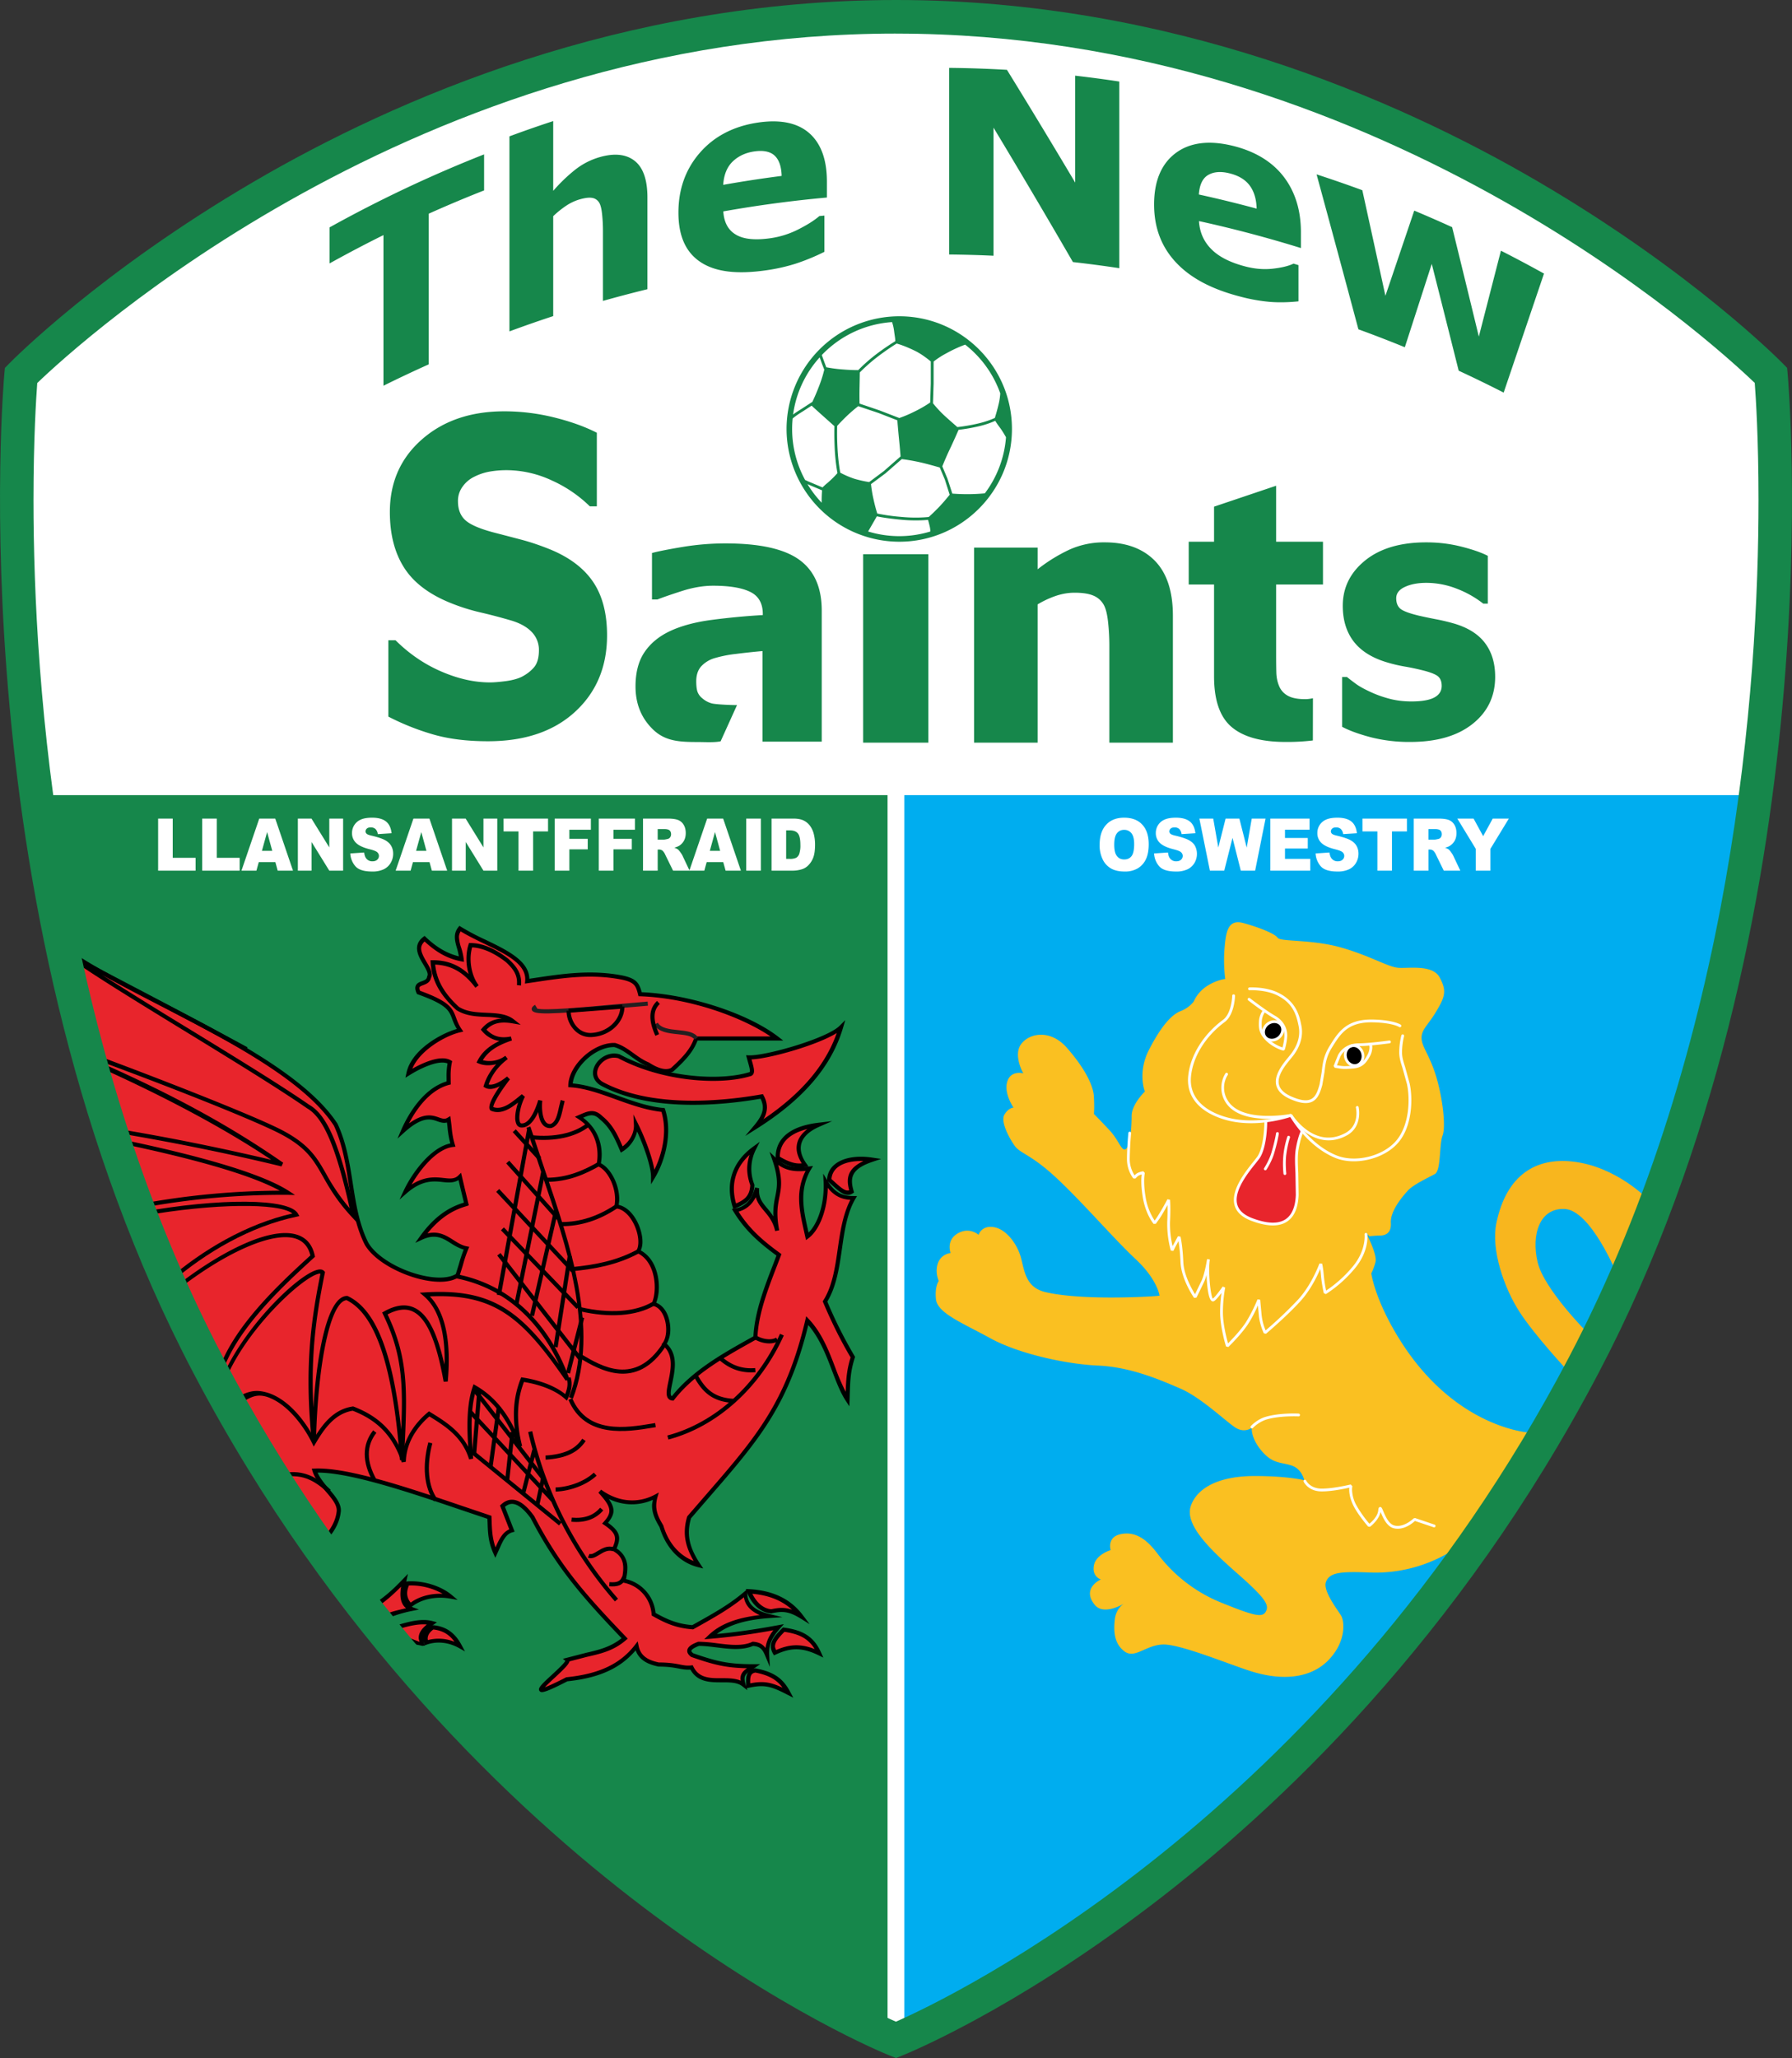 <svg xmlns="http://www.w3.org/2000/svg" width="70" height="80.36"><rect width="100%" height="100%" fill="#333333" stroke="none"/><path d="M34.998 79.654s16.454-6.552 26.858-26.334c9.316-17.71 7.322-38.664 7.322-38.664s-13.744-14-34.168-14l-.02.001C14.566.657.822 14.658.822 14.658s-1.994 20.953 7.322 38.665c10.404 19.781 26.854 26.331 26.854 26.331z" fill="#fff"/><path d="M34.803 79.44L21.22 70.792l-9.39-11.355-6.442-11.028-4.214-17.36h33.629z" fill="#16874b"/><path d="M7.281 51.175c-1.383-2.984-4.551-13.97-4.551-13.97 2.677 1.846 8.586 3.97 10.387 6.716.692 1.5.485 3.209 1.2 4.64.577.992 2.77 1.754 3.555 1.246.138-.392.16-.623.346-1.061-.6-.116-.9-.809-1.754-.416.646-.9 1.269-1.177 1.754-1.316-.116-.369-.162-.761-.254-1.061-.439.438-1.062-.347-2.124.577.3-.647 1.062-1.732 1.847-1.824-.139-.462-.116-.785-.162-.993-.415.254-.646-.577-1.777.44.3-.693.9-1.64 1.777-1.87 0-.185-.023-.485.046-.808-.346-.208-1.061.092-1.615.438.184-.877 1.385-1.546 2.008-1.685-.439-.646 0-.9-1.616-1.477-.208-.461.37-.254.416-.6.184-.347-.808-1.016-.185-1.5.392.369.83.692 1.454.807-.046-.461-.346-.854-.07-1.2 1.017.647 2.724 1.062 2.632 2.054 1.247-.184 2.424-.392 3.716-.138.531.116.6.277.693.646 1.985.07 4.247.877 5.355 1.731h-3.162c-.162.462-.462.785-.947 1.224-.277.138-.646-.023-.923-.208-.508-.208-.83-.623-1.316-.762-.761-.023-1.708.808-1.73 1.57 1.153.07 2.377.854 3.623.97.277.853.023 1.915-.392 2.608 0-.462-.347-1.408-.67-2.055.024.439-.254.808-.554.993-.23-.554-.415-.924-.808-1.247-.3-.3-.53-.161-.854-.023.716.462.878 1.2.762 1.847.416.161.831.946.693 1.638.67.07 1.13 1.27.854 1.755.784.37.83 1.57.6 2.054.577.139.715 1.177.415 1.57.808.67-.184 2.077.323 2.123.831-1.062 2.078-1.731 3.232-2.377.046-1.085.53-2.193.923-3.232-.762-.554-1.27-1.015-1.708-1.731.439-.07.715-.37.854-.877-.07.739.6.83.785 1.662-.277-1.408.37-1.385-.115-2.793.438.415.83.439 1.361.37-.53.9-.254 1.8-.069 2.654.462-.347.762-1.247.716-2.147.3.485.6.646 1.084.646-.669 1.154-.392 2.909-1.108 4.04.3.715.67 1.477 1.085 2.17-.184.576-.184.946-.207 1.661-.531-.808-.716-2.193-1.57-3.093-.854 3.624-2.239 4.917-4.616 7.687-.208.692-.047 1.246.369 1.87-.646-.162-1.2-.67-1.454-1.524-.208-.346-.37-.67-.231-1.154-.738.392-1.546.254-2.17-.208.508.554.6.808.208 1.246.508.347.554.554.346 1.016.462.254.508.67.37 1.223.646.116 1.13.647 1.177 1.316.53.3.923.462 1.523.508.739-.415 1.431-.785 2.054-1.316 0 .462.347.739.924.877-.97.07-1.755.277-2.308.808.9-.07 1.8-.208 2.677-.37-.323.37-.462.647-.439 1.086-.115-.277-.23-.416-.554-.44-.6.278-1.43 0-2.123 0-.37.14-.462.278-.254.44.923.323 1.385.438 2.4.438-.276.208-.53.254-.392.716-.53-.416-1.616.184-2.03-.67-.37.047-.532-.115-1.294-.115-.415-.092-.761-.254-.853-.716-.555.716-1.362 1.155-2.724 1.293-2.378 1.223.23-.6.023-.762.877-.277 1.57-.253 2.239-.83-1.547-1.616-2.586-2.77-3.601-4.732-.3-.416-.739-.855-1.177-.439.115.323.23.623.369.946-.346.093-.461.485-.646.877-.231-.507-.208-.923-.231-1.384-2.17-.716-5.309-1.893-6.832-1.824.184.6.992 1.085.946 1.593-.07.67-.6 1.223-1.223 1.615 0 0-3.345-6.472-4.728-9.457z" fill="#e8252c"/><path d="M65.768 44.806l-7.643 15.177-11.792 13.211-11.4 6.246V31.049h33.63z" fill="#00adef"/><path d="M34.67 31.02v48.675h.655V31.019z" fill="#fff"/><path d="M23.713 24.81c0 1.225-.417 2.22-1.251 2.986-.835.765-1.968 1.148-3.4 1.148-.828 0-1.55-.091-2.164-.272a9.616 9.616 0 01-1.728-.69V25h.28c.533.53 1.128.936 1.787 1.22.658.285 1.292.427 1.9.427.156 0 .361-.017.616-.05.254-.034.462-.089.623-.167.196-.1.358-.225.486-.375.127-.15.19-.373.19-.667a.996.996 0 00-.277-.706c-.186-.197-.457-.35-.815-.455a21.177 21.177 0 00-1.19-.313 7.678 7.678 0 01-1.176-.372c-.84-.339-1.444-.8-1.812-1.382-.369-.581-.553-1.303-.553-2.166 0-1.158.417-2.103 1.251-2.835.834-.732 1.907-1.098 3.218-1.098.657 0 1.307.08 1.949.239.642.159 1.197.358 1.667.598v2.873h-.274a5.108 5.108 0 00-1.477-1.007 4.204 4.204 0 00-1.785-.405c-.214 0-.427.018-.64.054a2.15 2.15 0 00-.612.203 1.197 1.197 0 00-.449.376.94.94 0 00-.188.576c0 .328.1.58.302.756.2.175.58.335 1.14.48.366.094.717.186 1.055.275.337.09.7.212 1.089.368.764.311 1.328.736 1.692 1.273.364.537.546 1.234.546 2.092zM28.149 28.947c-.247.052-.62.027-.914.027-.693 0-1.242-.032-1.71-.474-.467-.442-.7-1.007-.7-1.695 0-.55.118-1 .356-1.347.238-.349.576-.623 1.013-.825.433-.2.97-.344 1.61-.428a27.47 27.47 0 011.993-.188v-.04c0-.418-.165-.707-.493-.866-.328-.16-.812-.24-1.451-.24-.385 0-.795.071-1.232.212-.436.14-.75.25-.94.325h-.213v-1.814c.246-.067.647-.146 1.202-.238a10.226 10.226 0 011.67-.137c1.326 0 2.284.21 2.874.633.59.422.885 1.085.885 1.988v5.12h-2.315v-3.537c-.317.027-.66.064-1.027.11a4.829 4.829 0 00-.839.165 1.148 1.148 0 00-.536.331c-.124.145-.185.336-.185.573 0 .156.013.283.039.381a.572.572 0 00.195.281c.1.09.218.155.357.198.139.042.708.07 1.002.07zM36.264 28.998h-2.547v-7.356h2.547zM45.816 28.998h-2.482V25.22c0-.308-.016-.614-.049-.92-.032-.305-.087-.53-.165-.674a.82.82 0 00-.404-.366c-.177-.078-.424-.116-.741-.116-.226 0-.454.036-.687.109a3.715 3.715 0 00-.755.346v5.4H38.05v-7.616h2.483v.846a6.32 6.32 0 011.27-.78 3.29 3.29 0 011.351-.271c.834 0 1.487.24 1.957.718.47.48.705 1.196.705 2.148zM51.284 28.913a8.351 8.351 0 01-1.07.058c-.94 0-1.641-.193-2.1-.58-.46-.386-.69-1.048-.69-1.985v-3.582h-.99v-1.67h.99v-1.37l2.425-.817v2.187h1.83v1.67h-1.83v2.716c0 .269.002.503.007.703.004.2.04.38.107.54a.75.75 0 00.332.378c.16.094.39.14.695.14.082 0 .181-.012.297-.036l-.003 1.648zM58.405 26.426c0 .763-.296 1.378-.888 1.845-.591.467-1.401.7-2.428.7a6.047 6.047 0 01-1.547-.184c-.463-.123-.835-.258-1.115-.407v-1.945h.188c.102.083.22.173.356.272.134.098.325.203.572.316.213.1.453.187.723.259.27.072.558.108.866.108.402 0 .7-.051.894-.154.193-.103.29-.254.29-.455 0-.18-.057-.31-.17-.391-.115-.081-.332-.159-.65-.234a8.407 8.407 0 00-.619-.128 5.843 5.843 0 01-.71-.168c-.581-.175-1.012-.448-1.294-.818-.28-.37-.421-.832-.421-1.385 0-.71.291-1.3.874-1.772.582-.471 1.378-.707 2.388-.707.478 0 .937.056 1.375.168.439.111.781.231 1.028.358v1.867h-.177a3.987 3.987 0 00-1.041-.586 3.259 3.259 0 00-1.184-.226c-.33 0-.609.053-.835.158-.227.104-.34.252-.34.444 0 .176.051.31.154.402.103.092.344.184.724.276.209.048.434.095.675.141.242.046.484.104.727.174.54.163.939.418 1.197.767.258.348.388.783.388 1.305zM18.91 7.435c-.726.285-1.447.589-2.164.91v5.883c-.592.266-1.182.544-1.767.834V9.18c-.708.351-1.41.72-2.107 1.107V8.88a50.707 50.707 0 016.038-2.852v1.406zM25.29 11.293c-.58.142-1.16.294-1.737.457V9.02c0-.223-.011-.441-.034-.655-.022-.215-.06-.366-.115-.455a.389.389 0 00-.28-.184c-.124-.02-.296.004-.516.07a1.925 1.925 0 00-.476.227 3.694 3.694 0 00-.522.418v3.902a48.5 48.5 0 00-1.71.597V5.324c.567-.21 1.137-.409 1.71-.596v2.724a6.44 6.44 0 01.879-.842c.282-.217.595-.376.94-.475.581-.166 1.038-.112 1.367.15.33.263.494.74.494 1.43v3.578zM32.301 7.713a47.735 47.735 0 00-4.047.542c.027.428.19.73.493.908.302.18.748.222 1.338.14a3.475 3.475 0 001.088-.34c.351-.177.629-.35.833-.526l.197-.019v1.415a8.26 8.26 0 01-1.129.465 7.123 7.123 0 01-1.17.26c-1.103.156-1.945.065-2.528-.317-.584-.38-.875-1.02-.875-1.938 0-.907.275-1.687.828-2.327.552-.64 1.31-1.046 2.279-1.19.892-.132 1.565.019 2.016.424.452.405.678 1.037.677 1.886v.617m-1.768-.844c-.01-.365-.101-.63-.274-.792-.173-.161-.443-.217-.808-.162-.339.052-.617.185-.836.397-.217.213-.34.515-.365.906.759-.135 1.52-.251 2.283-.349zM43.722 10.472a47.867 47.867 0 00-1.811-.239 330.816 330.816 0 00-3.102-5.249v5.002a47.968 47.968 0 00-1.733-.049V2.65c.753.008 1.506.033 2.258.077A313.76 313.76 0 0142 7.13V2.955c.575.066 1.15.142 1.723.229v7.288zM50.817 9.686a48.571 48.571 0 00-3.982-1.053c.026.439.19.805.49 1.103.3.299.74.518 1.322.669.368.096.724.125 1.068.087.344-.038.615-.103.814-.198l.193.059v1.414c-.39.04-.757.048-1.103.022a6.702 6.702 0 01-1.15-.202c-1.088-.278-1.927-.703-2.51-1.316-.584-.612-.877-1.369-.877-2.286 0-.906.277-1.577.83-1.998.552-.42 1.309-.526 2.264-.288.881.22 1.54.636 1.981 1.218.44.583.66 1.303.66 2.152v.617m-1.729-1.539c-.01-.369-.1-.67-.27-.9-.17-.23-.435-.392-.796-.48-.335-.083-.612-.06-.828.066-.217.127-.338.381-.364.762.756.165 1.508.35 2.258.552zM60.312 10.683l-1.575 4.647a51.244 51.244 0 00-1.757-.855c-.35-1.394-.7-2.785-1.052-4.17l-1.052 3.254a49.762 49.762 0 00-1.813-.7 1404.49 1404.49 0 00-1.634-6.05c.598.195 1.194.4 1.787.619.3 1.37.602 2.745.902 4.123l1.126-3.327c.496.208.99.423 1.48.647.349 1.42.697 2.844 1.043 4.272l.863-3.354a51.71 51.71 0 011.682.894zM35.129 12.35a4.407 4.407 0 00-4.404 4.4 4.41 4.41 0 004.404 4.403c2.427 0 4.4-1.976 4.4-4.403 0-2.428-1.973-4.4-4.4-4.4zm-.282.227c.026.08.06.199.08.361.022.177.045.272.046.384-.071.044-.422.26-.804.556-.29.225-.522.45-.645.575-.08 0-.306-.002-.589-.026a5.443 5.443 0 01-.658-.086l-.07-.185-.106-.292a4.18 4.18 0 012.746-1.287zm.18.838c.11.03.378.116.747.3.237.12.48.311.585.4v.858l-.023.744a4.759 4.759 0 01-.602.348 4.923 4.923 0 01-.605.258l-.771-.298-.781-.265c-.002-.07-.008-.323 0-.671.006-.27.008-.474.01-.546.117-.12.357-.35.652-.58.375-.29.713-.503.787-.548zm2.676.043a4.197 4.197 0 011.37 1.902c-.007.101-.022.23-.05.36-.06.272-.139.526-.162.6-.12.054-.35.148-.669.221a7.107 7.107 0 01-.794.136 32.243 32.243 0 01-.48-.424 4.516 4.516 0 01-.473-.506l.024-.774v-.854a3.1 3.1 0 01.493-.32c.332-.185.597-.29.74-.341zm-5.684.496l.089.251.09.229c-.027.109-.08.325-.193.618a8.563 8.563 0 01-.271.639l-.437.284c-.148.09-.249.16-.317.212a4.16 4.16 0 011.039-2.233zm-.315 1.886c.022.02.179.166.397.36l.493.44c-.003.09-.012.397.013.9.026.503.098.888.106.933-.05.058-.178.203-.393.388a2.055 2.055 0 00-.189.172l-.404-.17a4.286 4.286 0 01-.278-.122 4.157 4.157 0 01-.486-2.398c.026-.024.126-.114.39-.275zm1.82.02l.797.268.732.284c.006.085.032.414.066.745.032.312.05.554.06.665l-.653.572-.575.43a4.756 4.756 0 01-.566-.126 3.48 3.48 0 01-.562-.241c-.008-.04-.08-.426-.106-.923a10.584 10.584 0 01-.014-.903c.062-.069.2-.22.394-.404a5.92 5.92 0 01.427-.367zm5.353.572c.03.05.078.128.186.271.092.123.19.292.234.37a4.16 4.16 0 01-.827 2.191 7.43 7.43 0 01-1.27.01l-.189-.582-.202-.483c.036-.088.158-.387.288-.659.138-.287.316-.694.348-.767a7.06 7.06 0 00.77-.133c.309-.07.531-.16.662-.218zm-3.652 1.495c.05.006.351.042.74.13.253.057.643.169.745.198l.199.473.188.59c-.05.061-.21.262-.38.442a8.18 8.18 0 01-.437.427c-.19.02-.586.044-1.075-.003a7.575 7.575 0 01-.937-.132c-.02-.065-.076-.24-.145-.55a5.183 5.183 0 01-.1-.598l.57-.424.632-.553zm-3.683.977l.142.062.427.18c-.006.107-.02.33-.013.485a4.23 4.23 0 01-.556-.727zm2.71 1.257c.14.032.41.08.943.132.475.046.85.026 1.055.007.018.053.041.14.07.268.015.069.02.134.023.185a4.154 4.154 0 01-2.432 0z" fill="#16874b"/><path d="M6.177 31.964h.57v1.532h.893v.501H6.177zM7.898 31.964h.57v1.532h.894v.501H7.898zM10.756 33.663h-.647l-.093.334h-.584l.695-2.033h.625l.693 2.033h-.597l-.092-.334m-.121-.44l-.201-.732-.203.732zM11.635 31.964h.532l.696 1.125v-1.125h.54v2.033h-.54l-.693-1.12v1.12h-.535zM13.683 33.325l.542-.037c.012.096.036.17.072.22a.29.29 0 00.25.124c.082 0 .145-.02.189-.063a.197.197 0 00.066-.146c0-.053-.021-.1-.062-.142-.042-.041-.14-.08-.292-.118-.25-.061-.43-.144-.536-.246a.518.518 0 01-.161-.393.561.561 0 01.33-.515c.111-.053.262-.08.455-.08.236 0 .416.049.54.146.123.096.197.25.22.461l-.539.035a.333.333 0 00-.09-.2.27.27 0 00-.188-.063c-.066 0-.116.016-.15.047a.148.148 0 00-.05.113c0 .032.014.061.042.087.027.027.09.052.191.075.25.059.429.119.536.18.108.06.187.135.236.225.05.09.074.19.074.3a.69.69 0 01-.098.36.632.632 0 01-.275.251 1.02 1.02 0 01-.444.085c-.315 0-.532-.066-.653-.2a.825.825 0 01-.205-.506zM16.778 33.663h-.647l-.092.334h-.584l.694-2.033h.625l.694 2.033h-.598l-.092-.334m-.121-.44l-.2-.732-.204.732zM17.657 31.964h.532l.696 1.125v-1.125h.54v2.033h-.54l-.692-1.12v1.12h-.536zM19.67 31.964h1.738v.501h-.584v1.532h-.57v-1.532h-.583zM21.668 31.964h1.413v.436h-.84v.355h.717v.41h-.717v.832h-.573zM23.39 31.964h1.412v.436h-.839v.355h.717v.41h-.717v.832h-.573zM25.118 33.997v-2.033h.953c.176 0 .31.016.404.05a.436.436 0 01.226.185c.057.09.086.2.086.329 0 .113-.022.21-.066.292a.543.543 0 01-.18.199.66.66 0 01-.201.08c.068.025.117.05.148.075a.63.63 0 01.091.108c.04.054.067.097.08.126l.278.59h-.645l-.306-.623a.476.476 0 00-.103-.156.227.227 0 00-.14-.047h-.052v.825h-.573m.573-1.211h.242c.026 0 .077-.01.152-.028a.15.15 0 00.093-.064.2.2 0 00.036-.117c0-.066-.02-.116-.057-.151-.038-.035-.11-.053-.214-.053h-.252z" fill="#fff"/><path d="M28.251 33.663h-.646l-.093.334h-.584l.695-2.033h.625l.693 2.033h-.597l-.093-.334m-.12-.44l-.201-.732-.203.732zM29.148 31.964h.573v2.033h-.573zM30.139 31.964h.847c.167 0 .302.024.405.074a.67.67 0 01.255.215.927.927 0 01.146.327c.03.123.046.255.046.393 0 .218-.023.386-.068.506a.847.847 0 01-.187.301.6.6 0 01-.257.162 1.217 1.217 0 01-.34.055h-.847v-2.033m.57.46v1.113h.14a.54.54 0 00.254-.044.29.29 0 00.119-.153 1.05 1.05 0 00.043-.353c0-.216-.032-.364-.096-.443-.064-.08-.17-.12-.318-.12zM42.955 32.982c0-.332.084-.59.252-.775.169-.185.403-.278.703-.278.308 0 .546.091.712.273.167.181.25.436.25.763 0 .238-.036.433-.109.584a.823.823 0 01-.315.355.965.965 0 01-.515.127c-.209 0-.381-.036-.518-.11a.815.815 0 01-.333-.346 1.24 1.24 0 01-.127-.593m.57.001c0 .206.034.353.104.443.07.09.165.134.285.134.124 0 .22-.043.287-.131.068-.088.102-.246.102-.473 0-.192-.036-.332-.106-.42a.349.349 0 00-.288-.132.337.337 0 00-.28.134c-.07.09-.104.238-.104.445zM45.081 33.325l.543-.037c.011.096.035.17.071.22a.29.29 0 00.251.124c.082 0 .144-.02.188-.063a.197.197 0 00.066-.146c0-.053-.02-.1-.062-.142-.041-.041-.139-.08-.292-.118-.25-.061-.429-.144-.535-.246a.518.518 0 01-.162-.393.561.561 0 01.33-.515c.112-.053.263-.08.455-.08.236 0 .416.049.54.146.124.096.197.25.221.461l-.54.035a.333.333 0 00-.089-.2.27.27 0 00-.188-.063c-.066 0-.116.016-.15.047a.148.148 0 00-.05.113c0 .032.014.061.041.087.027.027.09.052.192.075.25.059.428.119.536.18.108.06.187.135.236.225a.692.692 0 01-.024.661.633.633 0 01-.275.25 1.02 1.02 0 01-.445.085c-.314 0-.532-.066-.653-.2a.825.825 0 01-.205-.506zM46.85 31.964h.542l.198 1.13.285-1.13h.538l.287 1.134.196-1.134h.54l-.407 2.033h-.56l-.324-1.28-.323 1.28h-.56zM49.622 31.964h1.532v.433h-.959v.324h.89v.413h-.89v.403h.986v.46h-1.559zM51.39 33.325l.543-.037c.012.096.036.17.072.22a.29.29 0 00.251.124c.081 0 .144-.02.188-.063a.197.197 0 00.066-.146c0-.053-.02-.1-.062-.142-.042-.041-.139-.08-.292-.118-.25-.061-.429-.144-.536-.246a.518.518 0 01-.161-.393.56.56 0 01.33-.515c.111-.053.263-.08.455-.08.236 0 .416.049.54.146.123.096.197.25.22.461l-.538.035a.332.332 0 00-.09-.2.27.27 0 00-.189-.063c-.066 0-.116.016-.149.047a.148.148 0 00-.05.113c0 .032.014.061.041.087.027.027.09.052.191.075.25.059.429.119.537.18.108.06.186.135.235.225.05.09.074.19.074.3 0 .13-.033.25-.098.36a.633.633 0 01-.275.251 1.02 1.02 0 01-.444.085c-.314 0-.532-.066-.653-.2a.825.825 0 01-.205-.506zM53.22 31.964h1.738v.501h-.584v1.532h-.57v-1.532h-.583zM55.225 33.997v-2.033h.952c.177 0 .312.016.405.05a.437.437 0 01.226.185c.057.09.085.2.085.329 0 .113-.021.21-.065.292a.541.541 0 01-.382.28c.068.024.118.05.149.074a.622.622 0 01.09.108c.04.054.067.097.08.126l.279.59h-.646l-.305-.623a.474.474 0 00-.104-.156.227.227 0 00-.14-.047h-.05v.825h-.574m.573-1.211h.242c.026 0 .076-.01.151-.028a.15.15 0 00.093-.064.2.2 0 00.036-.117c0-.066-.019-.116-.057-.151-.038-.035-.109-.053-.213-.053h-.252zM56.927 31.964h.635l.374.686.374-.686h.63l-.72 1.181v.852h-.573v-.852z" fill="#fff"/><path d="M57.251 60.092l-.291.291s-1.347 1.092-3.421 1.02c-1.122-.04-1.61-.028-1.747.381-.117.353.491 1.12.6 1.31.11.192.219.956-.464 1.693-.682.737-1.801.873-3.084.464-.861-.275-2.702-1.037-3.385-1.037-.682 0-1.119.573-1.528.273-.41-.3-.437-.792-.383-1.256.055-.464.383-.628.383-.628s-.812.513-1.174.055c-.519-.655.246-.983.246-.983s-.355-.109-.273-.546c.081-.436.655-.6.655-.6s-.164-.519.41-.628c.572-.11 1.01.218 1.419.764a5.862 5.862 0 002.483 1.911c1.283.519 1.61.6 1.747.355.137-.246.028-.491-1.091-1.474-1.12-.983-2.102-1.938-1.83-2.675.274-.737 1.174-1.147 2.485-1.147 1.31 0 1.938.164 1.938.164s-.082-.437-.492-.573c-.41-.137-.737-.055-1.173-.573-.437-.519-.383-.901-.383-.901s-.272.218-.627 0-1.338-1.174-2.157-1.529c-.819-.354-1.965-.846-3.22-.9-1.256-.055-3.112-.464-4.204-1.065-1.092-.6-2.075-.983-2.13-1.529-.05-.507.11-.71.11-.71s-.164-.354-.027-.709c.136-.355.49-.382.49-.382s-.19-.491.274-.764.819.054.819.054.109-.382.6-.3c.492.082.928.682 1.065 1.228.136.546.206 1.138.955 1.31 1.065.246 2.73.219 3.521.192.792-.028.928-.055.928-.055s-.081-.628-.928-1.42c-.846-.791-1.992-2.129-3.03-3.111-1.037-.983-1.474-1.01-1.692-1.31-.218-.3-.573-.956-.41-1.229.164-.273.356-.273.356-.273s-.383-.546-.246-1.01c.136-.464.628-.327.628-.327s-.41-.71-.082-1.147c.327-.436 1.146-.573 1.774.137.628.71 1.037 1.42 1.065 1.91.027.492 0 .683 0 .683s.273.273.627.655c.355.382.464.846.628.71.164-.137.219-.82.219-1.283 0-.464.518-.956.518-.956s-.3-.737.164-1.637c.464-.901.873-1.365 1.228-1.502.355-.136.519-.382.519-.382s.136-.355.519-.6c.382-.246.71-.273.71-.273s-.083-.546-.028-1.201c.055-.655.136-1.147.737-.983.6.164 1.228.41 1.337.573.11.164 1.338.055 2.484.383 1.147.327 1.83.764 2.239.791.41.027 1.337-.136 1.61.382.273.519.219.737-.164 1.365-.312.514-.575.68-.545 1.037.027.328.327.655.573 1.474.245.82.382 1.938.245 2.293-.136.355-.054 1.365-.3 1.501-.246.137-.846.41-1.064.656-.219.245-.683.791-.656 1.255.028.464-.3.492-.436.492-.137 0-.41.027-.41.027l-.136-.164s.464.873.382 1.174c-.082.3-.164.436-.164.436s.137 1.056 1.147 2.648c2.174 3.43 5.05 3.576 5.05 3.576z" fill="#fac021"/><path d="M53.266 41.221c0 .211-.159.383-.355.383-.196 0-.343-.172-.355-.383-.018-.327.159-.382.355-.382.196 0 .355.171.355.382zM49.455 39.99c-.148.151-.154.385-.014.522.14.137.365.117.521-.025.242-.221.154-.384.014-.521-.14-.137-.374-.126-.521.025z"/><path d="M49.444 43.769s.2 0 .51-.073.455-.145.455-.145.2.273.291.382c.091.109.164.236.164.236s-.2.492-.2.674v1.601c0 .273-.073.764-.182 1-.11.237-.528.42-1.056.328-.528-.09-1.037-.254-1.146-.764-.11-.51.273-.946.546-1.347.273-.4.564-.91.582-1.273.018-.364.036-.62.036-.62z" fill="#e8252c"/><path d="M62.019 52.049l-.8 1.456s-1.266-1.356-1.866-2.284c-.6-.928-1.12-2.43-.9-3.467.405-1.93 1.59-2.543 2.947-2.402 1.747.182 2.985 1.492 2.985 1.492l-1.238 2.875s-1.01-2.456-2.02-2.51c-.981-.054-1.317.99-1.064 2.074.245 1.055 1.956 2.766 1.956 2.766z" fill="#f8b61e"/><path d="M44.076 44.237c0 .006-.054.59-.054 1.024 0 .452.239.742.249.754l.08.004.082-.082a.375.375 0 01.166-.076 1.913 1.913 0 00-.016.263c0 .155.014.364.058.63.11.662.409 1.02.422 1.036l.086-.004.136-.191c.09-.125.227-.371.32-.54 0 .052.003.095.003.172 0 .125-.003.281-.012.47a3.872 3.872 0 00.139 1.137l.1.01.082-.165.117-.217c.027.152.063.417.08.823.028.663.508 1.364.529 1.394l.095-.01.28-.578c.042-.08.08-.193.113-.31.001.03 0 .053.002.087.022.386.074.862.2.935a.09.09 0 00.089.003c.07-.036.194-.188.293-.32a5.33 5.33 0 00-.054.762c0 .575.22 1.296.23 1.326l.09.024c.02-.02.49-.473.763-.883.166-.25.307-.547.393-.74l.035.368c.027.361.189.706.196.72l.084.018c.008-.006.8-.673 1.343-1.27.4-.44.66-.984.777-1.26.01.066.02.145.029.255.027.328.107.676.11.69l.082.035a4.936 4.936 0 001.17-1.05c.527-.666.452-1.272.448-1.297a.055.055 0 00-.108.014.72.72 0 01.004.085c0 .184-.044.643-.43 1.13a4.834 4.834 0 01-1.076.982 5.323 5.323 0 01-.091-.598c-.028-.33-.065-.452-.066-.457l-.104-.003c-.003.008-.294.816-.826 1.401a16.016 16.016 0 01-1.276 1.212 2.17 2.17 0 01-.158-.615l-.054-.585-.105-.013a5.958 5.958 0 01-.468.918c-.21.313-.545.661-.683.8-.058-.206-.2-.759-.2-1.207 0-.56.09-.967.09-.97l-.098-.043c-.122.176-.323.44-.39.473-.024-.026-.098-.279-.13-.846a5.227 5.227 0 01-.008-.29 2.458 2.458 0 01.026-.39l-.107-.02-.007.038c-.022.133-.11.623-.225.84l-.24.496c-.123-.197-.436-.744-.458-1.255-.027-.654-.107-.98-.11-.994l-.1-.014-.193.358-.016.03a3.732 3.732 0 01-.1-.959 10.2 10.2 0 00.013-.478c0-.247-.012-.369-.012-.376l-.103-.02a9.42 9.42 0 01-.406.703l-.092.13a2.296 2.296 0 01-.355-.926 3.723 3.723 0 01-.056-.609c0-.216.027-.321.027-.323l-.06-.068c-.022.003-.212.032-.304.125l-.036.036a1.174 1.174 0 01-.19-.635 13.304 13.304 0 01.055-1.02.055.055 0 00-.109-.004zM49.429 55.327c-.327.098-.561.35-.57.36a.055.055 0 00.08.075 1.33 1.33 0 01.521-.33c.53-.16 1.248-.126 1.256-.126a.055.055 0 10.005-.109c-.03-.001-.743-.035-1.292.13zM48.134 38.882c0 .006-.02.689-.36.94-.77.57-1.279 1.391-1.36 2.195-.079.793.42 1.395 1.404 1.695 1.136.346 2.348-.017 2.585-.095.11.186.729 1.171 1.75 1.594.759.315 1.875.059 2.436-.56.584-.641.605-1.751.477-2.34l-.177-.641c-.07-.222-.122-.382-.122-.576 0-.343.08-.638.08-.64a.055.055 0 00-.105-.03 2.814 2.814 0 00-.084.67c0 .211.056.387.127.609l.175.63c.123.568.104 1.634-.452 2.245-.533.588-1.593.831-2.313.533-1.088-.451-1.714-1.575-1.72-1.587l-.067-.025c-.013.005-1.335.48-2.558.109-.93-.283-1.4-.844-1.326-1.58.077-.774.569-1.565 1.315-2.119.382-.283.404-.995.404-1.025a.055.055 0 00-.11-.003z" fill="#fff"/><path d="M48.814 38.556a.055.055 0 10.005.109c.006 0 .593-.024 1.039.185.639.301.78.766.87 1.217.072.361-.026.722-.29 1.076l-.104.13c-.216.261-.578.7-.481 1.102.053.223.239.406.552.543.373.163.65.197.848.103.232-.11.322-.374.4-.657l.085-.5c.034-.306.066-.596.291-.96.336-.542.626-1.01 1.618-.984.76.02 1.005.18 1.007.182.025.017.06.01.076-.015a.054.054 0 00-.014-.075c-.01-.007-.266-.18-1.066-.201-1.055-.028-1.375.488-1.714 1.036-.238.385-.273.7-.306 1.005l-.082.483c-.071.258-.151.497-.342.587-.167.08-.415.046-.757-.104-.28-.122-.445-.28-.49-.468-.084-.35.256-.762.46-1.008l.106-.133c.28-.374.388-.776.31-1.163-.07-.353-.188-.945-.93-1.294-.471-.222-1.066-.198-1.09-.196z" fill="#fff"/><path d="M47.871 41.909a1.06 1.06 0 00-.002 1.124c.56.908 2.308.619 2.533.577.126.183 1.012 1.375 2.208.726.628-.342.465-1.09.463-1.098a.055.055 0 10-.106.025c.006.027.146.675-.41.977-1.195.65-2.048-.663-2.084-.719l-.056-.024c-.02.004-1.908.364-2.455-.521a.932.932 0 01-.001-1.005.055.055 0 00-.09-.062z" fill="#fff"/><path d="M49.39 43.824c0 .01-.004.97-.29 1.36l-.13.166c-.317.394-.905 1.127-.745 1.711.073.267.293.472.654.608.61.23 1.08.241 1.396.032.28-.185.432-.534.452-1.037l-.014-.858c-.017-.348-.032-.677.014-.936.079-.448.185-.665.186-.667a.055.055 0 00-.098-.049c-.005.01-.114.23-.196.697-.048.27-.032.606-.015.96l.014.85c-.018.465-.154.784-.403.95-.285.188-.721.173-1.297-.044-.327-.124-.524-.303-.588-.535-.145-.53.42-1.235.724-1.613l.134-.171c.307-.42.311-1.384.311-1.424a.055.055 0 10-.11 0zM54.268 40.63c-.007.002-.792.11-1.193.11-.363 0-.667.174-.813.466l-.168.419.045.069.125.019c.176.028.242.038.597.009.338-.029.492-.192.644-.465a.742.742 0 00.1-.36.511.511 0 00-.006-.08c.338-.031.663-.076.684-.078a.055.055 0 00-.015-.109m-1.909.625c.061-.122.254-.407.716-.407.117 0 .263-.009.413-.021.003.011.008.028.008.07 0 .07-.016.179-.087.307-.14.252-.264.384-.557.409-.342.028-.4.02-.571-.008l-.058-.009.136-.341zM48.748 38.987a.054.054 0 00.01.076c.017.013.278.214.557.41a.812.812 0 00-.138.425 2.032 2.032 0 00-.003.1c0 .236.054.404.268.625.26.266.654.412.707.398l.04-.039c.002-.01.079-.262.092-.51.018-.326-.159-.629-.474-.809-.348-.199-.976-.681-.982-.686a.055.055 0 00-.077.01m.772 1.56c-.19-.196-.237-.334-.237-.546l.003-.098a.706.706 0 01.119-.368c.124.085.247.165.348.223.369.21.42.517.42.671v.037c-.01.172-.053.351-.075.435a1.518 1.518 0 01-.578-.355zM50.95 57.786a.054.054 0 00-.026.073c.007.015.184.377.704.377.402 0 .896-.105 1.082-.147-.003.024-.006.046-.006.08 0 .145.033.376.186.666.185.35.538.757.553.774l.073.009c.015-.011.345-.26.412-.578l.006.01c.08.193.23.55.5.622.397.105.76-.21.837-.282l.725.244a.055.055 0 10.035-.103l-.755-.255-.056.013c-.004.004-.383.377-.757.277-.219-.058-.355-.383-.429-.557-.051-.122-.072-.173-.13-.164-.055.01-.06.075-.065.124-.02.247-.261.46-.347.529a4.651 4.651 0 01-.505-.714 1.33 1.33 0 01-.173-.616c0-.086.013-.134.013-.135l-.066-.068c-.006.001-.654.162-1.133.162-.448 0-.6-.302-.606-.315a.055.055 0 00-.072-.026z" fill="#fff"/><path d="M52.785 40.785c-.212.055-.335.294-.273.533.061.238.284.388.496.333.212-.054.335-.293.273-.532-.062-.239-.284-.388-.496-.334m-.168.505c-.046-.18.041-.36.195-.399.154-.04.317.075.363.255.047.18-.04.36-.194.4-.154.04-.317-.075-.364-.256zM49.49 39.937c-.196.148-.249.412-.117.586.132.175.4.196.597.048.196-.149.249-.412.117-.587-.132-.174-.4-.196-.596-.047m.509.113c.095.127.052.321-.096.434-.149.112-.348.1-.444-.026a.256.256 0 01-.05-.157c0-.1.051-.205.146-.277.15-.112.348-.1.444.026zM50.285 44.388a3.6 3.6 0 00-.149.684 3.657 3.657 0 000 .76c.004.03.03.05.06.048a.054.054 0 00.049-.06c0-.005-.044-.402 0-.734.053-.407.142-.66.143-.662a.054.054 0 00-.034-.07.054.054 0 00-.07.034zM49.845 44.253c0 .003-.038.276-.18.756-.092.309-.282.601-.284.604a.054.054 0 10.09.06c.009-.012.202-.308.299-.633.145-.49.182-.761.183-.772a.054.054 0 10-.108-.015z" fill="#fff"/><path d="M14.032 63.095c.877-.347 1.162-.755 1.762-1.378-.138.623-.092.97.277 1.108-.808.162-1.094.268-1.602.706.877.208 1.556-.383 2.41-.152-.37.254-.53.462-.392.808 0 0 .257.054-.435-.11a25.446 25.446 0 00-1.638-.309z" fill="#e8252c"/><path d="M15.91 61.833c.6-.046 1.27.161 1.684.507-.53-.092-1.153 0-1.57.347-.23-.208-.253-.554-.114-.854zM16.902 63.54c.554.047.854.347 1.062.74-.37-.209-.854-.3-1.316-.139-.069-.254.023-.439.254-.6zM29.505 65.226c.715.138 1.039.392 1.292.877-.669-.346-.946-.416-1.569-.277-.023-.392.023-.554.277-.6zM30.267 64.533c-.185-.323 0-.554.346-.9.669.093 1.108.3 1.385.924-.716-.347-1.177-.278-1.731-.024zM29.25 62.133c.878.046 1.57.346 2.055.993-.484-.3-.761-.3-1.177-.208-.392-.024-.716-.347-.877-.785zM29.39 46.275a1.737 1.737 0 01.069-1.43c-.855.623-1.016 1.454-.762 2.261.392-.16.67-.323.692-.83zM30.382 45.214c.346.208.693.369 1.062.277-.37-.508-.416-1.154.53-1.57-1.153.139-1.615.646-1.592 1.293zM32.39 46.068c.392.346.623.623.877.462-.161-.555-.092-.947.808-1.247-.9-.138-1.662.139-1.685.785zM24.173 41.244c1.639.877 3.9 1.085 5.147.692.115-.069.023-.3-.07-.646.67.023 3.094-.67 3.602-1.177-.485 1.639-1.731 2.885-3.347 3.9.37-.438.485-.761.254-1.2-2.1.37-4.548.416-6.233-.484-.669-.37-.022-1.27.647-1.085z" fill="#e8252c"/><path d="M5.566 47.477c1.597 3.69 6.486 13.224 6.486 13.224.53-.334 1.18-.896 1.26-1.677a.525.525 0 00.003-.05c0-.293-.23-.562-.471-.846-.172-.2-.342-.408-.438-.626 1.295-.005 3.666.8 5.583 1.45l1.05.354.007.15c.013.393.026.764.23 1.21l.072.163.16-.351c.136-.31.255-.577.508-.645l.086-.025-.378-.97c.1-.082.202-.124.309-.114.208.02.445.211.698.56 1.008 1.947 2.066 3.131 3.55 4.684-.432.345-.88.454-1.393.572l-.902.233.099.077c-.042.094-.325.358-.52.538-.358.33-.512.478-.512.58a.1.1 0 00.02.058c.06.085.164.102 1.093-.376 1.24-.129 2.068-.506 2.664-1.207.149.412.52.552.89.633.393 0 .623.044.807.079.155.03.282.051.442.039.274.496.777.498 1.224.497.31 0 .604-.001.8.152l.2.157-.072-.244a.723.723 0 01-.037-.202c0-.158.097-.222.251-.323l.36-.248h-.26c-.971 0-1.423-.102-2.358-.428-.044-.036-.07-.07-.07-.092v-.005c.003-.02.036-.09.297-.19.22.002.45.03.695.06.492.061 1 .12 1.418-.059.277.023.37.134.475.388l.18.431-.025-.467c-.02-.387.085-.646.419-1.027l.153-.175-.229.042c-.916.17-1.681.278-2.39.343.474-.354 1.11-.555 2.041-.621l.522-.037-.509-.122c-.58-.14-.86-.4-.86-.799v-.175l-.134.113c-.56.478-1.182.826-1.84 1.194l-.178.1c-.566-.047-.95-.205-1.434-.476a1.508 1.508 0 00-1.156-1.322c.03-.135.055-.276.055-.418a.865.865 0 00-.422-.775c.062-.15.1-.28.1-.392 0-.226-.139-.402-.433-.613.136-.17.213-.322.213-.47 0-.148-.07-.297-.184-.461.56.268 1.17.279 1.724.034-.014.076-.034.156-.034.225 0 .321.133.577.293.844.248.815.795 1.385 1.506 1.562l.202.051-.116-.174c-.303-.454-.447-.843-.447-1.242 0-.177.03-.357.085-.544l.685-.793c1.94-2.232 3.123-3.598 3.895-6.753.436.512.687 1.148.922 1.77.168.442.326.86.542 1.189l.14.213.013-.39c.019-.629.03-.976.2-1.505l.01-.035-.018-.031a17.177 17.177 0 01-1.066-2.127c.356-.587.467-1.33.57-2.052.098-.687.2-1.398.52-1.948l.07-.121h-.14c-.473 0-.739-.16-1.017-.608l-.165-.267.016.313c.003.06.005.12.005.18 0 .745-.236 1.457-.591 1.808l-.023-.1c-.091-.405-.184-.818-.184-1.233 0-.374.076-.75.297-1.126l.084-.142-.164.021c-.542.07-.89.036-1.296-.348l-.24-.226.108.311c.138.4.182.68.182.91 0 .195-.031.356-.065.528a3.155 3.155 0 00-.078.661c0 .035.005.078.007.115a3.15 3.15 0 00-.239-.315c-.18-.215-.324-.388-.324-.69 0-.03.001-.063.004-.096l-.158-.03c-.133.489-.391.757-.788.82l-.12.018.063.103c.446.728.978 1.202 1.68 1.717l-.137.359c-.353.912-.714 1.855-.764 2.794l-.116.065c-1.113.622-2.262 1.267-3.065 2.268-.007-.004-.022-.006-.025-.01-.016-.022-.023-.059-.023-.106 0-.104.032-.258.064-.408.044-.216.097-.468.097-.717 0-.292-.078-.578-.317-.803.087-.146.14-.34.14-.556 0-.17-.029-.347-.086-.51-.097-.271-.262-.454-.466-.534.061-.162.105-.37.105-.607 0-.229-.035-.476-.12-.71-.118-.333-.322-.579-.586-.725a.883.883 0 00.064-.335c0-.244-.07-.53-.206-.794-.186-.361-.446-.588-.723-.65.01-.073.021-.145.021-.219 0-.608-.342-1.217-.715-1.406.017-.115.03-.228.03-.338 0-.588-.259-1.091-.724-1.441.254-.11.421-.166.65.063.36.296.54.628.785 1.215l.036.087.08-.05c.231-.141.476-.42.557-.778.284.62.544 1.388.544 1.772v.29l.15-.25c.292-.486.52-1.182.52-1.868 0-.275-.037-.548-.12-.806l-.016-.05-.053-.005c-.607-.056-1.219-.278-1.81-.492-.598-.216-1.164-.416-1.729-.466.076-.683.916-1.432 1.622-1.42.244.07.447.216.662.371.194.14.395.285.625.377.229.153.664.383 1.004.213l.01-.005.009-.007c.48-.436.775-.764.943-1.203h3.348l-.188-.145c-1.195-.921-3.48-1.664-5.341-1.743-.098-.366-.211-.534-.74-.65-1.222-.24-2.328-.074-3.5.102l-.15.022c-.014-.706-.876-1.122-1.713-1.524a9.484 9.484 0 01-.957-.504l-.06-.04-.046.057a.591.591 0 00-.133.385c0 .151.045.305.09.457.028.095.047.195.067.294-.564-.138-.971-.45-1.29-.751l-.051-.048-.054.043c-.177.137-.24.288-.24.441 0 .223.134.448.244.633.088.149.172.291.172.39a.126.126 0 01-.014.062l-.007.013-.001.014c-.014.099-.087.13-.205.174-.092.034-.196.072-.238.174a.239.239 0 00-.019.095c0 .057.017.123.052.201l.015.031.032.012c1.136.406 1.219.63 1.344.97.04.112.095.24.179.382-.632.179-1.78.823-1.967 1.717l-.04.186.162-.1c.488-.305 1.152-.595 1.484-.456a2.784 2.784 0 00-.042.484l.002.162v.056c-.98.298-1.563 1.416-1.77 1.892l-.146.34.275-.248c.703-.63 1.026-.518 1.285-.427.118.04.239.082.372.045l.019.15c.015.177.041.4.113.668-.777.158-1.511 1.173-1.824 1.848l-.16.343.286-.249c.604-.524 1.056-.473 1.419-.432.215.024.418.032.6-.079.028.125.084.36.084.36l.126.52c-.478.147-1.09.44-1.724 1.324l-.178.248.277-.128c.517-.237.812-.049 1.124.15.15.096.31.187.493.24a5.466 5.466 0 00-.19.572l-.119.383c-.277.166-.76.185-1.338.047-.916-.219-1.771-.743-2.078-1.27-.358-.717-.48-1.492-.608-2.313-.12-.775-.246-1.578-.597-2.335-1.207-1.841-4.231-3.4-6.9-4.775-1.343-.692-2.612-1.346-3.508-1.964l-.17-.117.045.201c.406 1.817.761 2.343.39 2.67 0 0 .928 3.895 2.525 7.585m10.929 16.79l.107-.01-.04-.1c-.11-.274-.022-.447.363-.711l.144-.1-.169-.045c-.453-.122-.968.032-1.467.18-.4.12-.81.236-1.179.21.48-.363 1.118-.643 1.833-.787l.277-.055-.264-.1c-.203-.075-.297-.222-.297-.496 0-.138.024-.309.07-.518l.062-.28-.199.206c-.515.536-1.016.997-1.922 1.36l.31.601.254.255s1.256.31 1.529.31c.273 0 .588.08.588.08m-5.575-6.941l-1.066-.287-.17-.15c.048-.218-.238-.151-.123-.31.116-.159.267-.29.457-.4l.127-.074-.13-.068c-.453-.237-.817-.702-.976-1.244l-.148-.016-6.085-14.414c.214-.19.322-.507.322-1.017 0-.472-.096-1.118-.28-1.97.892.592 2.089 1.213 3.362 1.87 2.651 1.366 5.656 2.914 6.833 4.709.336.727.46 1.518.579 2.282.124.797.253 1.62.625 2.365.385.661 1.401 1.163 2.182 1.35.644.154 1.172.127 1.486-.077l.024-.013.14-.454c.054-.192.105-.374.213-.631l.039-.092-.098-.019c-.194-.037-.355-.14-.526-.249-.268-.171-.568-.36-1.011-.254.576-.713 1.123-.95 1.544-1.071l.073-.027-.159-.659-.145-.613-.102.102c-.15.151-.33.13-.577.103-.317-.036-.734-.077-1.254.258.358-.624.991-1.396 1.62-1.47l.096-.011-.028-.092c-.088-.293-.109-.529-.126-.717l-.048-.387-.107.065c-.106.066-.19.041-.342-.012-.247-.086-.576-.193-1.165.235.275-.531.794-1.302 1.57-1.507l.061-.015-.003-.177-.002-.156c0-.153.009-.334.048-.52l.013-.057-.05-.03c-.393-.236-1.114.104-1.507.326.301-.735 1.32-1.3 1.875-1.424l.116-.026-.066-.098c-.115-.17-.166-.308-.215-.441-.134-.365-.235-.63-1.405-1.054a.33.33 0 01-.027-.105c0-.014.002-.024.005-.032.016-.037.08-.06.146-.085.114-.042.265-.103.301-.282a.285.285 0 00.032-.13c0-.146-.096-.307-.195-.476-.127-.214-.222-.391-.222-.547 0-.097.048-.184.134-.268.352.323.795.656 1.433.775l.106.02-.01-.108a2.42 2.42 0 00-.101-.447 1.527 1.527 0 01-.085-.41c0-.08.024-.153.066-.225.275.167.59.322.9.471.834.401 1.624.78 1.624 1.397a.77.77 0 01-.003.069l-.01.102.346-.051c1.157-.174 2.25-.338 3.443-.103.488.106.543.233.632.587l.014.059.061.002c1.97.069 4.017.834 5.096 1.57h-2.958l-.019.054c-.151.433-.428.74-.912 1.179-.268.127-.638-.072-.85-.212-.227-.092-.42-.231-.606-.366-.219-.158-.445-.32-.719-.399l-.01-.002h-.01c-.823-.025-1.79.853-1.814 1.647l-.002.079.078.005c.571.034 1.155.245 1.772.468.582.21 1.183.425 1.791.492.068.228.102.469.102.711 0 .553-.16 1.107-.378 1.549-.088-.513-.373-1.266-.648-1.814l-.173-.346.02.386.002.048c0 .366-.221.65-.442.814-.204-.48-.394-.857-.783-1.177-.316-.315-.584-.197-.869-.073l-.213.093.127.082c.842.544.788 1.415.726 1.765l-.012.065.062.024c.39.151.77.91.642 1.548l-.017.087.088.009c.247.026.5.244.674.585.197.383.247.824.119 1.049l-.044.076.08.037c.323.152.486.45.566.672.167.47.122 1.007-.005 1.274l-.043.09.097.024c.253.06.378.316.43.463.123.345.096.774-.06.979l-.047.061.06.05c.427.354.305.939.207 1.41-.059.287-.106.514-.012.642a.23.23 0 00.172.09l.044.003.027-.034c.785-1.003 1.94-1.648 3.056-2.272l.19-.107.003-.045c.039-.928.405-1.874.758-2.79l.182-.474-.05-.036c-.7-.509-1.196-.95-1.627-1.623.294-.08.522-.263.673-.563.06.217.19.376.328.54.172.205.349.417.43.783l.158-.033a3.357 3.357 0 01-.07-.653c0-.253.037-.443.074-.63.035-.176.069-.347.069-.557 0-.193-.03-.42-.113-.711.332.232.667.271 1.072.233a2.32 2.32 0 00-.255 1.073c0 .43.096.855.19 1.272l.08.358.1-.075c.437-.328.734-1.129.75-1.966.238.301.51.445.881.47-.29.559-.394 1.236-.489 1.897-.103.721-.21 1.466-.567 2.03l-.022.036.016.039c.326.777.697 1.518 1.073 2.15-.148.476-.174.836-.192 1.342a8.535 8.535 0 01-.388-.893c-.247-.654-.527-1.394-1.052-1.947l-.103-.109-.034.146c-.763 3.234-1.944 4.593-3.9 6.844l-.71.82-.006.017a2.075 2.075 0 00-.093.602c0 .368.118.732.348 1.127-.557-.218-.979-.69-1.185-1.382l-.003-.01-.005-.009c-.151-.252-.27-.48-.27-.764 0-.1.014-.208.048-.326l.052-.183-.168.09c-.66.35-1.44.275-2.084-.202l-.107.12c.51.556.546.758.207 1.138l-.062.068.077.052c.485.33.504.502.318.916l-.03.068.064.036c.383.21.479.539.33 1.133l-.02.084.085.015c.61.109 1.067.62 1.11 1.242l.003.043.038.022c.529.298.933.47 1.557.517l.024.002.223-.125c.625-.35 1.216-.686 1.76-1.129.05.308.255.542.62.696-.91.106-1.55.349-2.007.787l-.163.156.225-.017a24.92 24.92 0 002.475-.334c-.165.214-.271.43-.306.692-.104-.14-.241-.225-.485-.243l-.02-.001-.02.009c-.38.176-.878.114-1.36.054a6.09 6.09 0 00-.729-.062h-.015l-.013.005c-.267.1-.395.2-.413.323a.183.183 0 00-.003.03c0 .077.047.153.14.226l.01.008.013.004c.878.307 1.343.421 2.173.439-.138.095-.257.2-.257.413 0 .021.01.05.013.073-.22-.095-.485-.098-.745-.097-.455.001-.885.002-1.107-.455l-.026-.052-.057.007c-.162.02-.28-.002-.444-.034a3.798 3.798 0 00-.821-.08c-.36-.08-.705-.214-.792-.653l-.035-.173-.108.14c-.576.743-1.399 1.133-2.668 1.262l-.016.001-.013.007c-.467.24-.7.341-.82.383.093-.102.257-.254.39-.376.367-.34.54-.515.57-.634l.679-.176c.562-.128 1.048-.239 1.533-.657l.064-.055-.059-.062c-1.555-1.624-2.572-2.752-3.594-4.723-.292-.404-.56-.613-.82-.637-.17-.016-.33.047-.478.187l-.04.035.364.932c-.267.116-.4.394-.534.695l-.004.008c-.12-.341-.138-.65-.15-.97l-.007-.206-.003-.055-1.155-.39c-2.092-.71-4.464-1.514-5.759-1.455l-.104.004.03.1c.089.287.304.54.512.785.234.273.454.532.432.775-.058.558-.479 1.11-1.181 1.553l-1.05-3.235m2.947 5.787l.255.182-.236-.127c.845-.334 1.277-.71 1.78-1.212-.015.1-.026.198-.026.291 0 .225.058.419.219.55-.74.176-.993.237-.918.553l-.529.35.22.159c.456.108.353-.076.846-.223.426-.127.83-.238 1.194-.202-.195.158-.317.32-.317.524 0 .047.02.103.034.155m.454-25.952c-.001.01-.006.014-.008.023l-.001.005.009-.028z"/><path d="M15.903 61.752l-.047.004-.02.043c-.164.355-.11.727.135.948l.052.046.054-.044c.361-.301.937-.427 1.504-.329l.297.052-.232-.194c-.434-.361-1.134-.573-1.743-.526m1.386.481c-.47-.017-.92.105-1.245.344a.554.554 0 01-.14-.37c0-.095.029-.196.068-.296.45-.022.938.103 1.317.322zM16.88 63.458l-.024.017c-.267.187-.55.384-.286.687l.023.084.082-.029c.397-.139.852-.09 1.25.133l.239.134-.129-.242c-.26-.49-.618-.74-1.126-.782l-.03-.002m.875.65a1.657 1.657 0 00-1.04-.067c-.002-.018-.008-.038-.008-.056 0-.136.075-.248.221-.357.355.037.618.192.827.48zM29.505 65.144l-.015.002c-.35.064-.362.348-.343.685l.006.095.092-.021c.608-.135.87-.064 1.515.27l.228.117-.12-.227c-.279-.533-.644-.782-1.348-.919l-.015-.002m1.064.757c-.468-.22-.767-.269-1.263-.171l-.003-.064c0-.261.06-.327.203-.357.522.104.83.275 1.063.592zM30.584 63.548l-.028.028c-.347.346-.575.62-.36.998l.037.064.067-.031c.526-.241.966-.315 1.663.022l.198.096-.09-.201c-.302-.682-.797-.881-1.447-.97l-.04-.006m1.237.844c-.598-.236-1.036-.165-1.504.037-.02-.048-.043-.096-.043-.141 0-.16.124-.321.368-.568.521.076.91.227 1.18.672zM29.133 62.046l.042.115c.182.493.545.813.948.837l.012.001.01-.003c.407-.09.664-.083 1.118.198l.364.226-.257-.343c-.48-.64-1.172-.975-2.115-1.025l-.122-.006m1.805.809c-.277-.097-.512-.083-.808-.019-.3-.019-.57-.25-.74-.603.641.058 1.153.262 1.548.622zM29.68 44.583l-.269.196c-.803.586-1.084 1.421-.791 2.352l.026.084.082-.034c.39-.16.717-.34.742-.902v-.016l-.005-.015a1.663 1.663 0 01.066-1.367l.148-.298m-.372 1.697c-.022.423-.235.573-.555.712a2.123 2.123 0 01-.085-.568c0-.431.15-.904.614-1.33a1.774 1.774 0 00-.094.533c0 .214.042.433.12.653zM32.506 43.776l-.54.065c-1.485.178-1.68.938-1.665 1.376l.002.044.038.022c.346.208.721.386 1.122.286l.117-.029-.071-.097c-.14-.191-.288-.483-.207-.786.072-.265.31-.488.705-.662l.5-.219m-1.19 1.65c-.275.03-.546-.078-.855-.26 0-.538.373-.905 1.078-1.081-.201.153-.339.329-.394.53a.841.841 0 00-.029.22c0 .19.077.39.2.59zM32.605 45.468a.793.793 0 00-.296.597v.038l.188.17c.304.277.544.496.814.325l.05-.033-.016-.058c-.155-.53-.08-.869.756-1.147l.317-.106-.33-.05c-.624-.097-1.164 0-1.483.264m1.122-.132c-.45.213-.61.47-.61.785 0 .111.022.231.055.356-.142.046-.293-.075-.566-.323l-.127-.115a.626.626 0 01.23-.447c.221-.184.59-.27 1.018-.256zM33.02 39.831l-.225.225c-.49.49-2.872 1.176-3.541 1.153l-.11-.005.074.27c.035.123.076.269.076.344 0 .023-.005.038-.014.045-1.18.365-3.392.207-5.069-.69l-.008-.005-.009-.002c-.432-.12-.847.165-.982.498-.12.294-.014.575.277.736 1.932 1.032 4.7.765 6.22.503.055.117.089.228.089.337 0 .217-.113.435-.355.722l-.333.395.438-.275c1.83-1.15 2.936-2.441 3.381-3.946l.09-.305m-3.196 3.872a.941.941 0 00.136-.46.993.993 0 00-.129-.467l-.027-.053-.058.01c-1.486.262-4.265.547-6.18-.475-.31-.171-.245-.43-.204-.533.11-.268.442-.498.788-.404 1.72.915 3.99 1.072 5.195.692l.01-.003.008-.005c.067-.04.092-.104.092-.187 0-.102-.037-.233-.08-.387l-.018-.063c.728-.033 2.581-.562 3.33-1.031-.443 1.258-1.384 2.365-2.863 3.366z"/><path d="M26.483 40.223c.329.034.64.067.781.284l-.135.088c-.1-.153-.373-.181-.663-.212-.348-.036-.742-.077-.91-.369l.141-.08c.126.22.461.255.786.289z" fill="#231f20"/><path d="M25.775 39.202c-.266.249-.275.623-.028 1.178l-.148.066c-.175-.395-.359-.964.065-1.362z"/><path d="M25.31 39.27l-1.373.118c-2.507.232-3.098.241-3.163.048-.034-.103.086-.176.125-.2l.085.138-.011.008c.305.089 1.878-.056 2.949-.155l1.377-.118.01.161z" fill="#231f20"/><path d="M24.392 39.305c0 .616-.55 1.138-1.252 1.188a.856.856 0 01-.666-.23 1.097 1.097 0 01-.344-.797h.162c0 .253.111.512.291.678a.7.7 0 00.545.188c.608-.043 1.103-.504 1.103-1.027z"/><path d="M24.318 39.385l-2.1.162-.013-.161 2.1-.162.013.161zM18.38 36.824c.455 0 .954.207 1.48.617.288.263.542.568.492 1.041l-.16-.017a.985.985 0 00.005-.104c0-.323-.17-.549-.441-.797-.462-.359-.915-.553-1.314-.571-.038.14-.06.29-.06.443 0 .382.113.774.315 1.034v.002l-.128.098v-.002c-.45-.6-.941-.875-1.57-.903.062.604.346 1.118.927 1.65.315.198.705.215 1.081.232.404.018.786.035 1.084.272l.25.197-.314-.055c-.475-.082-.778-.009-1.024.244.257.265.553.351.952.267l.043.156c-.59.196-.925.428-1.138.77.283.078.627.021.878-.172l.098.128c-.367.275-.61.602-.749.991.193.047.487-.117.718-.31l.115.112c-.457.589-.65.975-.65 1.082.344.121.698-.163 1.012-.42l.101-.082.122.1c-.179.34-.27.825-.187.999.017.035.033.038.04.04.357.041.601-.69.668-.914l.157.03c-.031.316.005.702.157.85a.193.193 0 00.168.055c.196-.072.257-.345.328-.661l.066-.273.156.043-.064.265c-.078.348-.152.677-.448.782a.359.359 0 01-.319-.096c-.118-.115-.18-.313-.203-.525-.15.33-.374.64-.692.602a.216.216 0 01-.16-.13.615.615 0 01-.046-.257c0-.177.046-.389.113-.587-.312.246-.678.483-1.06.322l-.018-.007-.013-.015a.167.167 0 01-.033-.11c0-.187.185-.507.409-.827-.194.098-.412.158-.586.054l-.055-.033.02-.06c.095-.305.259-.576.479-.818-.236.057-.483.058-.688-.03l-.08-.035.04-.077c.173-.329.44-.57.855-.766a1.086 1.086 0 01-.683-.39l-.046-.053.046-.053c.207-.241.454-.36.777-.378a3.39 3.39 0 00-.603-.066c-.397-.017-.809-.036-1.172-.266-.657-.598-.965-1.17-1.007-1.863l-.005-.086h.086c.55 0 1 .17 1.403.54a2.117 2.117 0 01-.085-.593c0-.193.026-.384.082-.56l.018-.056h.06z"/><path d="M21.275 45.656c1.004 2.94 2.143 6.272 1.104 8.958l-.151-.058c1.018-2.632-.062-5.792-1.106-8.848l-.558-1.67.154-.049z"/><path d="M23.022 43.985c-.535.419-1.342.597-2.273.501l.016-.16c.89.09 1.656-.075 2.158-.468zM23.405 45.538c-.534.302-1.196.61-2.048.61v-.16c.815 0 1.452-.299 1.968-.59zM24.125 47.174c-.712.475-1.43.706-2.191.706v-.162c.729 0 1.416-.222 2.102-.679zM24.973 48.932c-.877.476-1.79.622-2.57.701l-.016-.16c.801-.082 1.66-.222 2.51-.683zM25.552 50.985c-.703.405-1.732.482-2.897.216l.036-.157c1.126.256 2.113.185 2.78-.199zM26.018 52.552c-1.158 1.784-2.592.94-3.363.487l.082-.14c.775.457 2.072 1.22 3.146-.435zM25.47 55.587l.121-.02.026.16-.12.02c-.99.163-2.645.438-3.291-1.084l.148-.064c.597 1.405 2.113 1.154 3.117.988zM30.617 52.148c-.92 2.04-2.606 3.559-4.508 4.062l-.04-.157c1.855-.49 3.5-1.975 4.4-3.971z"/><path d="M30.317 52.23l.083.14c-.262.156-.658.083-.914-.07l.083-.138c.213.127.55.187.748.069zM29.498 53.42l.014.16c-.537.047-1.002-.11-1.422-.481l.106-.121c.386.34.811.484 1.302.442zM28.655 54.62l-.009.161c-.825-.047-1.204-.429-1.52-.987l.14-.08c.3.527.635.863 1.39.906zM24.141 62.426l-.121.106a15.216 15.216 0 01-3.388-6.613l.157-.037a15.054 15.054 0 003.352 6.544z"/><path d="M24.455 61.61c-.112.307-.344.354-.659.33l.012-.161c.305.023.425-.031.495-.224zM23.99 60.418l-.05.153c-.192-.064-.36.038-.522.137-.148.09-.302.183-.456.113l.067-.146c.077.034.183-.03.305-.105.176-.107.394-.24.657-.152zM23.565 58.977c-.294.343-.713.492-1.246.443l.015-.16c.484.044.847-.083 1.108-.388zM23.305 57.622c-.38.355-1.008.599-1.599.622l-.006-.162c.554-.021 1.141-.248 1.495-.578l.11.118zM22.878 56.268c-.304.457-.77.674-1.562.729l-.01-.161c.734-.05 1.165-.247 1.438-.657l.134.09z"/><path d="M12.759 59.976l-.023.16" fill="#231f20"/><path d="M12.918 58.173l-.11.118c-.777-.733-1.331-.75-2.21-.512l-.041-.156c.917-.248 1.534-.23 2.361.55zM16.888 56.36c-.234.883-.163 1.674.195 2.171l-.131.094c-.386-.536-.466-1.377-.22-2.306zM14.703 55.95c-.397.503-.395 1.117.007 1.827l-.14.08c-.432-.762-.43-1.456.007-2.007l.126.1z"/><path d="M8.828 55.179c.828-.543 1.075-.798 1.608-.633.774.258 1.428 1.133 1.754 1.805l.065.136.077-.13c.33-.557.74-1.158 1.446-1.272.984.386 1.56.99 1.917 2.02l.157-.025c.025-.87.568-1.47.92-1.772.637.391 1.285.807 1.553 1.678l.158-.03c-.03-.398-.062-.84-.062-1.28 0-.484.043-.962.169-1.379.83.512 1.266 1.255 1.653 2.211l.153-.05a4.764 4.764 0 01-.161-1.206c0-.464.081-.9.232-1.29.423.071 1.132.243 1.598.66l.081.073.046-.1c.142-.307.174-.583.096-.82l-.154.05c.023.068.034.14.034.217 0 .12-.035.253-.09.394-.49-.39-1.16-.57-1.655-.646l-.063-.01-.024.059a3.716 3.716 0 00-.262 1.413c0 .185.014.374.038.565-.33-.663-.78-1.286-1.53-1.717l-.086-.05-.031.093c-.158.46-.205.996-.205 1.533 0 .278.013.551.03.819-.348-.652-.922-1.011-1.484-1.356l-.05-.03-.044.037c-.325.269-.847.81-.986 1.598-.384-.9-.968-1.455-1.91-1.819l-.02-.008-.022.004c-.734.108-1.166.674-1.506 1.232-.37-.706-1.007-1.503-1.782-1.76-.567-.177-.874-.076-1.713.458l.055.328zM21.856 47.514l-.12.108-1.963-2.193.12-.107zM22.432 49.567l-.118.11-2.932-3.139.118-.11zM22.638 50.998l-.116.112-2.954-3.07.116-.112zM22.713 52.989l-.127.1-3.162-4.063.127-.1zM21.14 45.183l-.12.109-.992-1.085.12-.11z"/><path d="M20.744 44.144l-1.177 6.44-.16-.03 1.178-6.44zM21.298 45.784l-1.04 5.124-.157-.032 1.038-5.124zM21.805 47.263l-.946 4.132-.158-.036.947-4.132zM22.337 49.058l-.554 3.555-.16-.025.554-3.555zM22.82 51.466l-.554 2.17-.156-.04.554-2.17zM21.282 57.674l-.127.1-2.678-3.44.128-.099zM21.647 58.523l-.118.11-3.209-3.439.118-.11zM21.939 59.439l-.102.125-3.485-2.839.101-.125z"/><path d="M21.297 57.718l-.23 1.062-.158-.034.23-1.062zM20.95 56.636l-.438 1.708-.157-.04.439-1.708zM20.098 55.933l-.207 1.892-.16-.017.207-1.893zM19.567 54.942l-.323 2.332-.16-.023.323-2.331zM18.806 54.291l-.208 2.54-.16-.014.207-2.538.161.012zM4.342 44.2c2.272.375 4.533.83 6.655 1.346l.065-.144c-2.09-1.454-4.528-2.8-7.894-4.235 2.727.992 5.979 2.257 7.445 2.943 1.304.603 1.595 1.116 1.999 1.826.254.447.541.954 1.138 1.595l.2.215-.062-.287c-.582-2.7-1.091-3.913-1.81-4.32-1.106-.767-2.933-1.885-4.699-2.967a197.518 197.518 0 01-3.406-2.116l.43.227c1.354.71 3.208 1.68 5.19 2.755l.077-.142C7.687 39.82 5.833 38.85 4.478 38.14l-1.78-.937-.085.136c.972.699 2.774 1.803 4.682 2.97 1.764 1.081 3.588 2.198 4.697 2.967.642.364 1.131 1.513 1.666 3.901a7.844 7.844 0 01-.906-1.32c-.402-.71-.72-1.269-2.071-1.893-1.342-.629-4.58-1.896-7.212-2.87l.094.439c2.773 1.23 5.188 2.518 7.034 3.755a92.588 92.588 0 00-6.192-1.241z"/><path d="M5.463 47.178a30.05 30.05 0 015.783-.522l.28.004-.235-.152c-1.194-.773-4.023-1.505-6.951-2.1l.136.193c2.65.545 5.187 1.2 6.453 1.892a30.478 30.478 0 00-5.482.523z"/><path d="M6.648 50.104c1.4-1.211 3.147-2.219 4.939-2.595l.107-.023-.053-.096c-.343-.613-3.086-.607-6.106-.068l.031.155c2.806-.492 5.329-.51 5.856-.093-1.773.403-3.5 1.406-4.887 2.606z"/><path d="M6.78 50.488c1.76-1.409 3.67-2.361 4.668-2.15.36.077.584.31.676.683-1.449 1.324-3.786 3.48-3.786 5.622 0 .09.004.182.012.273l.16.004c.333-2.283 3.124-4.952 3.906-5.175a.209.209 0 01.102-.01c-.243 1.205-.466 2.514-.466 4.217 0 .708.039 1.485.13 2.35l.161-.007c.07-3.124.581-5.483 1.195-5.526 1.13.552 1.812 2.594 2.083 6.246l.161-.003.018-.394c.033-.696.06-1.299.06-1.848 0-1.258-.148-2.243-.72-3.445.384-.2.709-.243.983-.113.532.251.916 1.122 1.207 2.741l.16-.007a9.55 9.55 0 00.04-.843c0-1.142-.25-1.972-.738-2.482 2.496-.108 3.585.79 5.306 3.294l.143-.072c-.362-1.044-1.517-3.533-4.423-4.092l-.031.159c2.343.45 3.514 2.195 4.048 3.358-1.581-2.184-2.735-2.957-5.238-2.803l-.2.013.153.13c.544.46.819 1.296.819 2.49 0 .059-.008.126-.01.186-.287-1.282-.655-1.977-1.167-2.218-.342-.162-.734-.113-1.2.148l-.065.037.033.069c.59 1.21.739 2.192.739 3.457 0 .323-.011.674-.026 1.042-.333-3.029-1.003-4.697-2.083-5.208l-.017-.007h-.018c-.726 0-1.158 2.028-1.314 4.36-.017-.351-.027-.69-.027-1.01 0-1.719.228-3.035.474-4.246l.008-.038-.025-.03c-.061-.073-.162-.09-.3-.05-.82.234-3.097 2.48-3.822 4.543.33-1.922 2.413-3.83 3.722-5.028l.034-.031-.01-.045c-.098-.469-.372-.754-.813-.848-1.074-.229-2.979.754-4.71 2.122l.008.185z"/><path d="M9.917 7.092C3.92 10.596.497 14.054.354 14.2l-.162.166-.022.231c-.02.212-1.905 21.352 7.394 39.032 5.43 10.325 12.52 17.01 17.512 20.8 5.422 4.117 9.508 5.767 9.68 5.835l.242.097.242-.097c.172-.068 4.259-1.718 9.682-5.836 4.992-3.79 12.083-10.477 17.514-20.802 9.3-17.68 7.414-38.82 7.394-39.03l-.022-.232-.162-.166c-.143-.145-3.567-3.603-9.562-7.107C54.549 3.856 45.707 0 35.01 0 24.293.002 15.45 3.858 9.917 7.092m25.073-5.78c18.75-.002 31.957 12.106 33.555 13.641.042.565.147 2.18.147 4.57 0 7.188-.952 21.204-7.415 33.493-9.487 18.036-24.23 25.024-26.28 25.926-2.048-.902-16.787-7.888-26.273-25.924C2.26 40.729 1.308 26.713 1.308 19.526c0-2.39.105-4.007.147-4.57C3.053 13.42 16.26 1.311 34.99 1.311z" fill="#16874b"/></svg>
